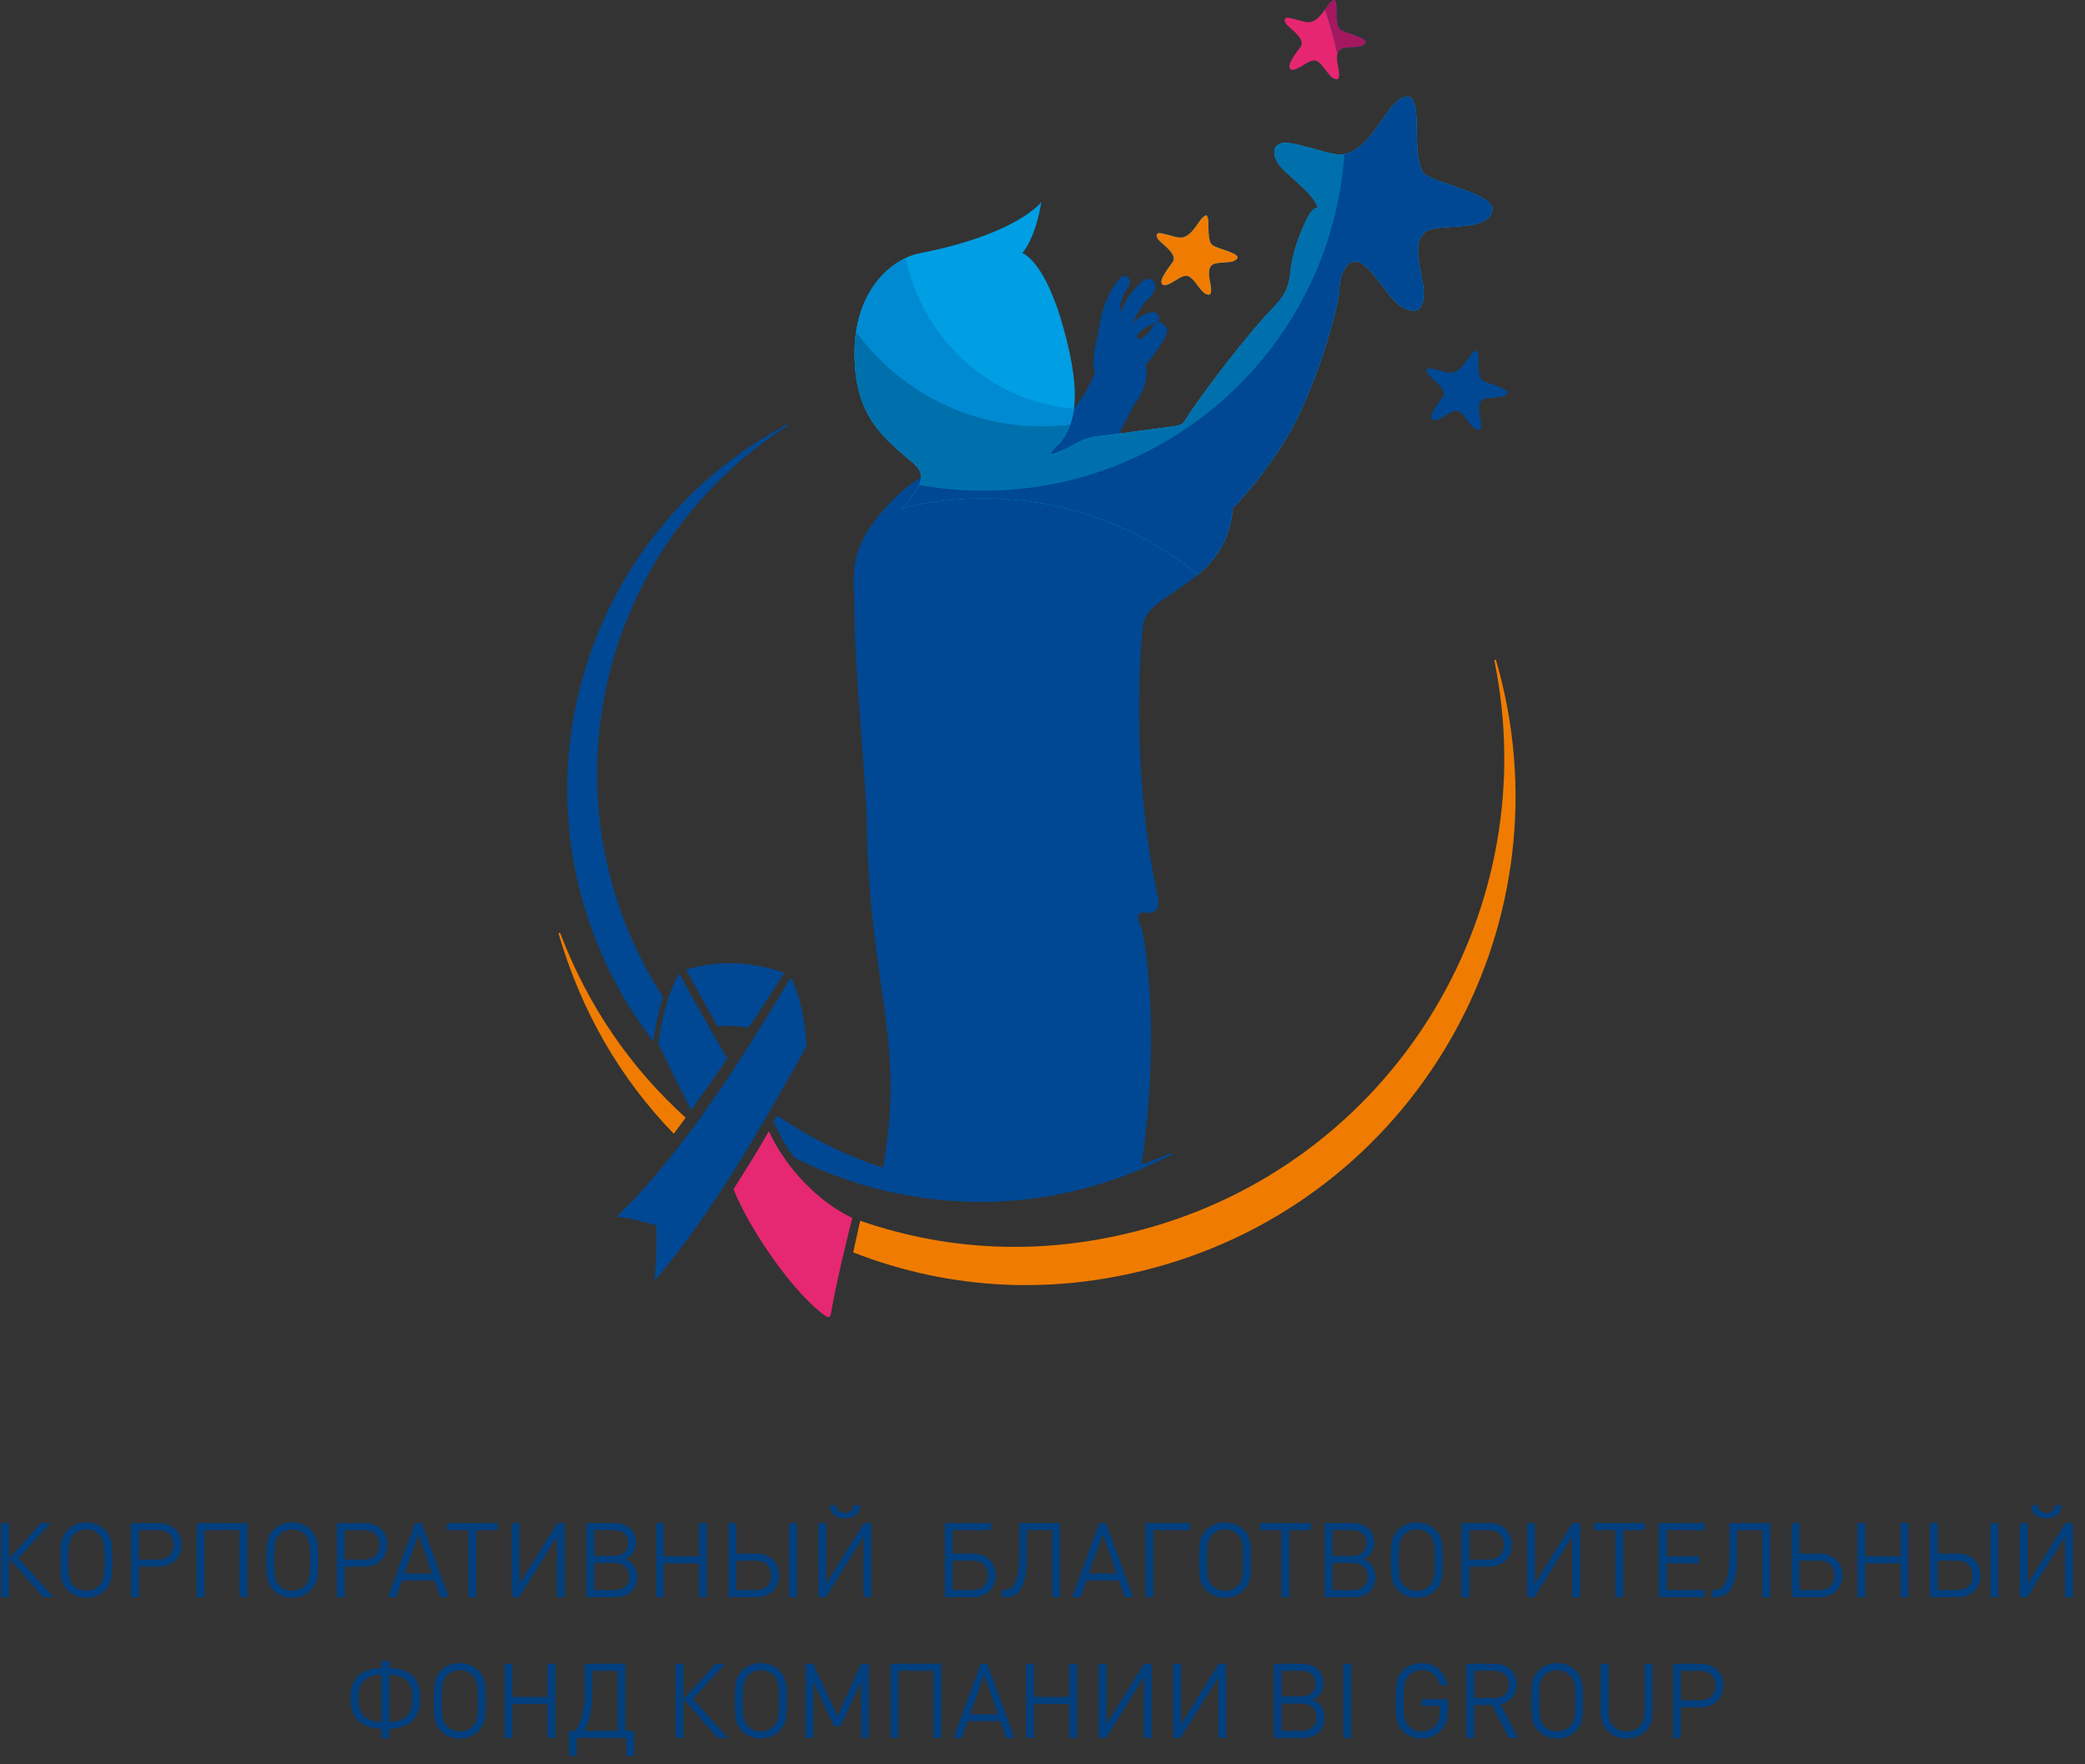 <?xml version="1.0" encoding="UTF-8"?> <svg xmlns="http://www.w3.org/2000/svg" width="169" height="143" viewBox="0 0 169 143" fill="none"><rect x="0" y="0" width="169" height="143" fill="#333333" stroke="none"/> <path d="M105.441 3.758C105.261 4.039 104.203 5.289 104.594 5.601C104.617 5.621 104.644 5.637 104.676 5.648C104.91 5.719 105.316 5.476 105.508 5.363C105.781 5.199 106.297 4.824 106.621 4.906C106.961 4.992 107.281 5.461 107.484 5.73C107.625 5.914 107.863 6.238 108.074 6.344C108.156 6.387 108.344 6.469 108.433 6.406C108.59 6.293 108.535 5.832 108.511 5.676C108.414 5.086 108.078 4.027 108.965 3.879C109.195 3.84 109.437 3.832 109.668 3.816C109.965 3.793 110.617 3.773 110.683 3.39C110.719 3.183 109.871 2.89 109.73 2.84C109.426 2.734 108.898 2.586 108.64 2.406C108.238 2.125 108.355 0.824 108.304 0.351C108.293 0.273 108.254 0.035 108.16 0.004C108.027 -0.039 107.769 0.258 107.707 0.34C107.308 0.851 106.918 1.617 106.246 1.781C106.023 1.84 105.73 1.765 105.511 1.707C105.222 1.629 104.941 1.539 104.648 1.476C104.601 1.469 104.551 1.457 104.496 1.449C103.98 1.363 104.07 1.758 104.328 2.027C104.683 2.402 105.812 3.172 105.441 3.758Z" fill="#E62671"></path> <path d="M0.73 123.445H0.086V129.453H0.73V123.445ZM4.352 129.453L1.488 126.297L4.121 123.445H3.312L0.738 126.316L3.496 129.453H4.352ZM9.105 126.449C9.105 125.074 9.062 124.551 8.496 123.984C8.125 123.613 7.629 123.395 7.004 123.395C6.379 123.395 5.871 123.613 5.5 123.984C4.934 124.551 4.898 125.074 4.898 126.449C4.898 127.824 4.934 128.352 5.5 128.914C5.871 129.285 6.379 129.504 7.004 129.504C7.629 129.504 8.125 129.285 8.496 128.914C9.062 128.352 9.105 127.824 9.105 126.449ZM8.465 126.449C8.465 127.684 8.422 128.121 8.039 128.508C7.762 128.789 7.406 128.934 7.004 128.934C6.598 128.934 6.242 128.789 5.965 128.508C5.582 128.121 5.539 127.684 5.539 126.449C5.539 125.215 5.582 124.777 5.965 124.391C6.242 124.109 6.598 123.965 7.004 123.965C7.406 123.965 7.762 124.109 8.039 124.391C8.422 124.777 8.465 125.215 8.465 126.449ZM14.711 125.207C14.711 124.137 13.941 123.445 12.852 123.445H10.613V129.453H11.258V126.98H12.852C13.941 126.98 14.711 126.281 14.711 125.207ZM14.07 125.207C14.07 126 13.555 126.406 12.801 126.406H11.258V124.02H12.801C13.555 124.02 14.07 124.414 14.07 125.207ZM20.062 129.453V123.445H15.934V129.453H16.574V124.02H19.422V129.453H20.062ZM25.789 126.449C25.789 125.074 25.746 124.551 25.18 123.984C24.809 123.613 24.309 123.395 23.688 123.395C23.062 123.395 22.555 123.613 22.184 123.984C21.617 124.551 21.582 125.074 21.582 126.449C21.582 127.824 21.617 128.352 22.184 128.914C22.555 129.285 23.062 129.504 23.688 129.504C24.309 129.504 24.809 129.285 25.18 128.914C25.746 128.352 25.789 127.824 25.789 126.449ZM25.145 126.449C25.145 127.684 25.105 128.121 24.723 128.508C24.445 128.789 24.09 128.934 23.688 128.934C23.281 128.934 22.926 128.789 22.648 128.508C22.266 128.121 22.227 127.684 22.227 126.449C22.227 125.215 22.266 124.777 22.648 124.391C22.926 124.109 23.281 123.965 23.688 123.965C24.09 123.965 24.445 124.109 24.723 124.391C25.105 124.777 25.145 125.215 25.145 126.449ZM31.395 125.207C31.395 124.137 30.625 123.445 29.535 123.445H27.301V129.453H27.941V126.98H29.535C30.625 126.98 31.395 126.281 31.395 125.207ZM30.754 125.207C30.754 126 30.238 126.406 29.484 126.406H27.941V124.02H29.484C30.238 124.02 30.754 124.414 30.754 125.207ZM36.383 129.453L34.18 123.445H33.641L31.43 129.453H32.113L32.594 128.098H35.219L35.699 129.453H36.383ZM35.031 127.539H32.789L33.918 124.363L35.031 127.539ZM40.352 124.02V123.445H36.23V124.02H37.973V129.453H38.613V124.02H40.352ZM45.781 129.453V123.445H45.172L42.117 128.34V123.445H41.477V129.453H42.082L45.141 124.551V129.453H45.781ZM51.648 127.809C51.648 127.352 51.496 126.98 51.203 126.695C51.059 126.551 50.949 126.484 50.672 126.363C50.898 126.266 50.992 126.211 51.117 126.086C51.406 125.816 51.555 125.453 51.555 125.023C51.555 124.078 50.848 123.445 49.785 123.445H47.52V129.453H49.859C50.973 129.453 51.648 128.832 51.648 127.809ZM50.914 125.055C50.914 125.715 50.477 126.102 49.734 126.102H48.16V124.02H49.734C50.477 124.02 50.914 124.406 50.914 125.055ZM51.008 127.773C51.008 128.449 50.543 128.879 49.801 128.879H48.16V126.676H49.801C50.543 126.676 51.008 127.102 51.008 127.773ZM57.297 129.453V123.445H56.656V126.137H53.801V123.445H53.16V129.453H53.801V126.711H56.656V129.453H57.297ZM64.594 123.445H63.953V129.453H64.594V123.445ZM63.148 127.691C63.148 126.625 62.414 125.918 61.289 125.918H59.68V123.445H59.035V129.453H61.289C62.406 129.453 63.148 128.746 63.148 127.691ZM62.5 127.691C62.5 128.441 62.035 128.879 61.23 128.879H59.68V126.492H61.23C62.035 126.492 62.5 126.93 62.5 127.691ZM69.719 122H69.176C69.144 122.414 68.898 122.625 68.484 122.625C68.07 122.625 67.824 122.414 67.793 122H67.254C67.305 122.75 67.785 123.062 68.484 123.062C69.188 123.062 69.668 122.75 69.719 122ZM70.637 129.453V123.445H70.031L66.973 128.34V123.445H66.332V129.453H66.941L69.996 124.551V129.453H70.637ZM80.703 127.691C80.703 126.625 79.977 125.918 78.852 125.918H77.223V124.02H80.328V123.445H76.582V129.453H78.852C79.977 129.453 80.703 128.746 80.703 127.691ZM80.062 127.691C80.062 128.441 79.598 128.879 78.793 128.879H77.223V126.492H78.793C79.598 126.492 80.062 126.93 80.062 127.691ZM85.93 129.453V123.445H82.617V125.883C82.617 128.383 82.086 128.879 81.344 128.879H81.184V129.453H81.488C82.637 129.453 83.242 128.609 83.242 126.078V124.02H85.285V129.453H85.93ZM91.856 129.453L89.652 123.445H89.113L86.898 129.453H87.586L88.062 128.098H90.691L91.172 129.453H91.856ZM90.504 127.539H88.258L89.391 124.363L90.504 127.539ZM96.457 124.02V123.445H92.844V129.453H93.484V124.02H96.457ZM101.395 126.449C101.395 125.074 101.355 124.551 100.789 123.984C100.418 123.613 99.918 123.395 99.293 123.395C98.668 123.395 98.164 123.613 97.789 123.984C97.227 124.551 97.191 125.074 97.191 126.449C97.191 127.824 97.227 128.352 97.789 128.914C98.164 129.285 98.668 129.504 99.293 129.504C99.918 129.504 100.418 129.285 100.789 128.914C101.355 128.352 101.395 127.824 101.395 126.449ZM100.754 126.449C100.754 127.684 100.715 128.121 100.332 128.508C100.055 128.789 99.699 128.934 99.293 128.934C98.891 128.934 98.535 128.789 98.254 128.508C97.875 128.121 97.832 127.684 97.832 126.449C97.832 125.215 97.875 124.777 98.254 124.391C98.535 124.109 98.891 123.965 99.293 123.965C99.699 123.965 100.055 124.109 100.332 124.391C100.715 124.777 100.754 125.215 100.754 126.449ZM106.242 124.02V123.445H102.121V124.02H103.863V129.453H104.504V124.02H106.242ZM111.492 127.809C111.492 127.352 111.344 126.98 111.047 126.695C110.902 126.551 110.793 126.484 110.516 126.363C110.742 126.266 110.836 126.211 110.961 126.086C111.25 125.816 111.402 125.453 111.402 125.023C111.402 124.078 110.691 123.445 109.629 123.445H107.367V129.453H109.703C110.82 129.453 111.492 128.832 111.492 127.809ZM110.762 125.055C110.762 125.715 110.32 126.102 109.578 126.102H108.008V124.02H109.578C110.32 124.02 110.762 124.406 110.762 125.055ZM110.852 127.773C110.852 128.449 110.387 128.879 109.645 128.879H108.008V126.676H109.645C110.387 126.676 110.852 127.102 110.852 127.773ZM116.941 126.449C116.941 125.074 116.898 124.551 116.332 123.984C115.961 123.613 115.465 123.395 114.84 123.395C114.215 123.395 113.707 123.613 113.336 123.984C112.77 124.551 112.734 125.074 112.734 126.449C112.734 127.824 112.77 128.352 113.336 128.914C113.707 129.285 114.215 129.504 114.84 129.504C115.465 129.504 115.961 129.285 116.332 128.914C116.898 128.352 116.941 127.824 116.941 126.449ZM116.297 126.449C116.297 127.684 116.258 128.121 115.875 128.508C115.598 128.789 115.242 128.934 114.84 128.934C114.434 128.934 114.078 128.789 113.801 128.508C113.418 128.121 113.379 127.684 113.379 126.449C113.379 125.215 113.418 124.777 113.801 124.391C114.078 124.109 114.434 123.965 114.84 123.965C115.242 123.965 115.598 124.109 115.875 124.391C116.258 124.777 116.297 125.215 116.297 126.449ZM122.547 125.207C122.547 124.137 121.777 123.445 120.688 123.445H118.449V129.453H119.094V126.98H120.688C121.777 126.98 122.547 126.281 122.547 125.207ZM121.902 125.207C121.902 126 121.391 126.406 120.637 126.406H119.094V124.02H120.637C121.391 124.02 121.902 124.414 121.902 125.207ZM128.078 129.453V123.445H127.469L124.41 128.34V123.445H123.77V129.453H124.379L127.434 124.551V129.453H128.078ZM133.32 124.02V123.445H129.199V124.02H130.938V129.453H131.578V124.02H133.32ZM138.176 129.453V128.879H135.086V126.711H137.719V126.137H135.086V124.02H138.176V123.445H134.441V129.453H138.176ZM143.484 129.453V123.445H140.176V125.883C140.176 128.383 139.645 128.879 138.902 128.879H138.738V129.453H139.047C140.191 129.453 140.801 128.609 140.801 126.078V124.02H142.844V129.453H143.484ZM149.336 127.691C149.336 126.625 148.602 125.918 147.48 125.918H145.867V123.445H145.227V129.453H147.48C148.594 129.453 149.336 128.746 149.336 127.691ZM148.688 127.691C148.688 128.441 148.223 128.879 147.422 128.879H145.867V126.492H147.422C148.223 126.492 148.688 126.93 148.688 127.691ZM154.68 129.453V123.445H154.039V126.137H151.188V123.445H150.543V129.453H151.188V126.711H154.039V129.453H154.68ZM161.977 123.445H161.336V129.453H161.977V123.445ZM160.531 127.691C160.531 126.625 159.797 125.918 158.676 125.918H157.062V123.445H156.422V129.453H158.676C159.789 129.453 160.531 128.746 160.531 127.691ZM159.883 127.691C159.883 128.441 159.418 128.879 158.613 128.879H157.062V126.492H158.613C159.418 126.492 159.883 126.93 159.883 127.691ZM167.102 122H166.559C166.527 122.414 166.281 122.625 165.867 122.625C165.453 122.625 165.211 122.414 165.176 122H164.637C164.688 122.75 165.168 123.062 165.867 123.062C166.57 123.062 167.051 122.75 167.102 122ZM168.02 129.453V123.445H167.414L164.355 128.34V123.445H163.715V129.453H164.324L167.379 124.551V129.453" fill="#003E7D"></path> <path d="M31.562 135.742C33.008 135.777 33.422 136.484 33.422 137.66C33.422 138.832 32.965 139.531 31.562 139.566V135.742ZM30.922 139.566C29.512 139.531 29.055 138.832 29.055 137.66C29.055 136.484 29.469 135.777 30.922 135.742V139.566ZM31.562 140.891V140.113C33.336 140.055 34.062 139.203 34.062 137.633C34.062 136.063 33.301 135.25 31.562 135.191V134.625H30.922V135.191C29.184 135.25 28.414 136.063 28.414 137.633C28.414 139.203 29.148 140.055 30.922 140.113V140.891H31.562ZM39.371 137.852C39.371 136.477 39.328 135.953 38.766 135.387C38.395 135.016 37.895 134.797 37.27 134.797C36.645 134.797 36.141 135.016 35.77 135.387C35.203 135.953 35.168 136.477 35.168 137.852C35.168 139.23 35.203 139.75 35.77 140.316C36.141 140.691 36.645 140.91 37.27 140.91C37.895 140.91 38.395 140.691 38.766 140.316C39.328 139.75 39.371 139.23 39.371 137.852ZM38.73 137.852C38.73 139.086 38.688 139.523 38.309 139.914C38.031 140.191 37.676 140.336 37.27 140.336C36.863 140.336 36.512 140.191 36.23 139.914C35.852 139.523 35.809 139.086 35.809 137.852C35.809 136.621 35.852 136.18 36.23 135.793C36.512 135.516 36.863 135.371 37.27 135.371C37.676 135.371 38.031 135.516 38.309 135.793C38.688 136.18 38.73 136.621 38.73 137.852ZM45.02 140.859V134.848H44.379V137.539H41.527V134.848H40.883V140.859H41.527V138.113H44.379V140.859H45.02ZM46.109 140.285V142.312H46.742V140.859H50.77V142.312H51.406V140.285H50.688V134.848H47.402V136.871C47.402 138.344 47.191 139.422 46.645 140.285H46.109ZM47.359 140.285C47.84 139.441 48.012 138.383 48.012 137.27V135.422H50.047V140.285H47.359ZM55.398 134.848H54.758V140.859H55.398V134.848ZM59.02 140.859L56.156 137.699L58.793 134.848H57.98L55.406 137.719L58.168 140.859H59.02ZM63.773 137.852C63.773 136.477 63.73 135.953 63.164 135.387C62.793 135.016 62.297 134.797 61.672 134.797C61.047 134.797 60.539 135.016 60.168 135.387C59.602 135.953 59.57 136.477 59.57 137.852C59.57 139.23 59.602 139.75 60.168 140.316C60.539 140.691 61.047 140.91 61.672 140.91C62.297 140.91 62.793 140.691 63.164 140.316C63.73 139.75 63.773 139.23 63.773 137.852ZM63.133 137.852C63.133 139.086 63.09 139.523 62.711 139.914C62.43 140.191 62.078 140.336 61.672 140.336C61.266 140.336 60.91 140.191 60.633 139.914C60.254 139.523 60.211 139.086 60.211 137.852C60.211 136.621 60.254 136.18 60.633 135.793C60.91 135.516 61.266 135.371 61.672 135.371C62.078 135.371 62.43 135.516 62.711 135.793C63.09 136.18 63.133 136.621 63.133 137.852ZM70.434 140.859V134.848H69.793L67.887 139.109L65.926 134.848H65.285V140.859H65.926V136.289L67.598 139.914H68.148L69.793 136.289V140.859H70.434ZM76.305 140.859V134.848H72.176V140.859H72.816V135.422H75.66V140.859H76.305ZM82.238 140.859L80.035 134.848H79.496L77.281 140.859H77.969L78.449 139.5H81.074L81.555 140.859H82.238ZM80.887 138.941H78.641L79.773 135.766L80.887 138.941ZM87.305 140.859V134.848H86.664V137.539H83.809V134.848H83.168V140.859H83.809V138.113H86.664V140.859H87.305ZM93.352 140.859V134.848H92.742L89.688 139.742V134.848H89.043V140.859H89.652L92.711 135.953V140.859H93.352ZM99.394 140.859V134.848H98.789L95.731 139.742V134.848H95.09V140.859H95.695L98.754 135.953V140.859H99.394ZM107.367 139.195C107.367 138.477 106.961 137.98 106.387 137.77C106.895 137.582 107.273 137.082 107.273 136.449C107.273 135.445 106.547 134.848 105.5 134.848H103.238V140.859H105.574C106.641 140.859 107.367 140.285 107.367 139.195ZM106.723 139.18C106.723 139.855 106.258 140.285 105.516 140.285H103.879V138.082H105.516C106.258 138.082 106.723 138.504 106.723 139.18ZM106.633 136.457C106.633 137.176 106.117 137.504 105.449 137.504H103.879V135.422H105.449C106.117 135.422 106.633 135.742 106.633 136.457ZM109.52 134.848H108.875V140.859H109.52V134.848ZM117.355 138.672V137.719H115.234V138.266H116.711V138.73C116.711 139.188 116.617 139.516 116.375 139.82C116.098 140.156 115.676 140.336 115.234 140.336C114.82 140.336 114.465 140.191 114.195 139.914C113.816 139.523 113.773 139.086 113.773 137.852C113.773 136.621 113.816 136.18 114.195 135.793C114.465 135.516 114.82 135.371 115.234 135.371C115.984 135.371 116.527 135.824 116.695 136.594H117.336C117.168 135.555 116.367 134.797 115.234 134.797C114.609 134.797 114.102 135.016 113.73 135.387C113.164 135.953 113.133 136.477 113.133 137.852C113.133 139.23 113.164 139.75 113.73 140.316C114.102 140.691 114.609 140.91 115.234 140.91C115.852 140.91 116.414 140.68 116.84 140.215C117.227 139.785 117.355 139.363 117.355 138.672ZM123.055 140.859L121.625 138.129C122.402 137.973 122.934 137.398 122.934 136.52C122.934 135.48 122.199 134.848 121.152 134.848H118.848V140.859H119.488V138.191H120.934L122.301 140.859H123.055ZM122.293 136.527C122.293 137.262 121.797 137.625 121.094 137.625H119.488V135.422H121.094C121.797 135.422 122.293 135.793 122.293 136.527ZM128.32 137.852C128.32 136.477 128.277 135.953 127.715 135.387C127.344 135.016 126.844 134.797 126.219 134.797C125.594 134.797 125.09 135.016 124.715 135.387C124.152 135.953 124.117 136.477 124.117 137.852C124.117 139.23 124.152 139.75 124.715 140.316C125.09 140.691 125.594 140.91 126.219 140.91C126.844 140.91 127.344 140.691 127.715 140.316C128.277 139.75 128.32 139.23 128.32 137.852ZM127.68 137.852C127.68 139.086 127.637 139.523 127.258 139.914C126.98 140.191 126.625 140.336 126.219 140.336C125.812 140.336 125.461 140.191 125.18 139.914C124.801 139.523 124.758 139.086 124.758 137.852C124.758 136.621 124.801 136.18 125.18 135.793C125.461 135.516 125.812 135.371 126.219 135.371C126.625 135.371 126.98 135.516 127.258 135.793C127.637 136.18 127.68 136.621 127.68 137.852ZM133.945 138.875V134.848H133.305V138.824C133.305 139.734 132.719 140.336 131.844 140.336C130.965 140.336 130.391 139.734 130.391 138.824V134.848H129.746V138.875C129.746 140.074 130.629 140.91 131.844 140.91C133.059 140.91 133.945 140.074 133.945 138.875ZM139.695 136.609C139.695 135.539 138.926 134.848 137.836 134.848H135.602V140.859H136.242V138.383H137.836C138.926 138.383 139.695 137.684 139.695 136.609ZM139.055 136.609C139.055 137.406 138.539 137.809 137.785 137.809H136.242V135.422H137.785C138.539 135.422 139.055 135.816 139.055 136.609Z" fill="#003E7D"></path> <path d="M71.563 94.668C79.305 97.062 84.77 97.023 92.523 94.391C93.438 88.5 93.645 80.93 92.57 75.316C91.332 72.664 94.082 75.203 93.891 72.879C91.809 63.617 92.27 53.605 92.676 50.496C93.192 47.91 99.395 47.395 99.914 41.191C99.914 41.191 102.004 38.449 104.07 34.832C106.137 31.211 107.762 24.609 107.762 23.059C107.762 16.855 110.188 20.445 108.637 15.273C108.637 15.273 107.699 16.078 106.148 20.211C104.598 24.348 105.707 22.012 102.496 25.684C98.879 29.82 95.777 34.469 95.777 34.469L89.535 35.301C88.067 35.5 88.273 35.395 86.988 36.07C85.715 36.984 83.551 37.352 85.305 35.773C87.027 34.223 87.43 32.535 85.879 26.848C84.328 21.16 82.856 20.512 82.856 20.512C82.856 20.512 83.887 19.48 84.406 16.379C84.406 16.379 82.68 18.938 74.754 20.484C72.535 20.918 69.289 24.297 69.289 29.465C69.266 32.605 71.578 34.074 74.067 37.57C76.067 39.285 75.203 37.23 71.586 41.367C68.551 44.836 69.266 46.832 69.266 49.844C69.266 54.215 70.215 63.562 70.254 66.504C70.434 80.051 73.461 84.25 71.563 94.668Z" fill="#004893"></path> <path fill-rule="evenodd" clip-rule="evenodd" d="M77.949 55.402C78.356 54.91 78.828 54.472 79.367 54.09C84.894 48.941 85.957 48.309 87.16 44.434C87.664 41.672 89.418 37.547 91.856 32.918C92.758 31.75 93.098 30.64 92.867 29.59C94.117 28.031 94.699 27.058 94.609 26.672C94.152 25.867 93.664 25.957 93.148 26.933C92.559 27.422 92.992 27.16 92.379 27.476C92.246 27.555 91.996 27.301 92.324 26.98C92.84 26.484 93.277 26.285 93.812 26.16C93.945 26.012 93.984 25.801 93.91 25.617C93.836 25.43 93.664 25.305 93.469 25.289C92.785 25.398 92.231 25.715 91.797 26.242C92.309 25.094 92.785 24.383 93.223 24.105C93.488 23.769 93.633 23.457 93.652 23.18C93.641 22.953 93.508 22.75 93.301 22.656C93.098 22.558 92.856 22.586 92.676 22.726C91.981 23.316 91.082 24.371 90.894 25.265C90.606 24.922 90.977 23.933 91.555 23.082C91.695 22.527 91.32 22.242 90.898 22.43C90.039 23.32 89.312 24.734 89.055 26.816C88.613 28.586 88.512 29.707 88.746 30.172C87.027 35.082 78.949 40.328 77.219 44.203C75.715 43.496 70.301 47.371 69.621 48.519" fill="#004893"></path> <path d="M45.266 75.641L45.398 75.606C47.672 81.566 51.094 86.531 55.578 90.59C55.258 91.027 54.938 91.457 54.613 91.891C50.285 87.422 47.129 82.031 45.266 75.641ZM69.723 98.945C77.203 101.531 85.262 101.812 93.434 99.426C113.359 93.613 125.238 73.496 121.117 53.508L121.25 53.469C127.371 74.441 115.312 96.41 94.34 102.531C85.629 105.074 77.008 104.57 69.156 101.508" fill="#EF7C00"></path> <path d="M106.828 16.816C106.305 16.867 105.887 17.652 105.25 19.348C103.965 22.773 105.422 22.871 102.496 25.684C99.719 28.859 97.207 32.312 96.246 33.785C95.93 34.266 95.984 34.441 95.035 34.57L89.945 35.25C88.723 35.41 88.297 35.371 87.242 35.938C86.043 36.578 84.074 37.543 85.957 35.848C87.039 34.352 87.789 32.402 86.238 26.719C84.691 21.031 82.856 20.512 82.856 20.512C82.856 20.512 83.887 19.48 84.406 16.379C84.406 16.379 82.481 18.973 74.555 20.527C72.336 20.957 69.266 23.461 69.266 28.629C69.266 33.797 71.656 35.504 74.066 37.57C75.238 38.578 74.562 39.648 73.074 41.195C75.199 40.672 77.418 40.391 79.703 40.391C86.301 40.391 92.356 42.703 97.102 46.562C98.481 45.391 99.695 43.789 99.914 41.191C99.914 41.191 102.496 38.605 104.562 34.988C106.633 31.371 108.566 24.832 108.566 23.281C108.566 22.555 109.07 20.957 110.016 21.191C110.789 21.387 111.629 22.613 112.094 23.23C112.496 23.766 113.129 24.617 113.734 24.922C114.074 25.09 114.629 25.305 114.98 25.051C115.523 24.664 115.395 23.418 115.305 22.859C115.258 22.582 115.203 22.309 115.152 22.035C114.914 20.793 114.484 18.816 116.238 18.523C116.828 18.426 117.445 18.406 118.047 18.363C118.82 18.309 120.152 18.223 120.691 17.586C120.836 17.422 120.922 17.227 120.957 17.008C120.965 16.957 120.965 16.91 120.961 16.859C120.852 16.117 118.887 15.457 118.285 15.246C117.754 15.062 117.219 14.887 116.691 14.695C116.316 14.555 115.844 14.379 115.516 14.152C114.914 13.73 114.867 12.02 114.844 11.352C114.824 10.906 114.82 10.461 114.812 10.016C114.805 9.688 114.801 9.336 114.762 9.012C114.723 8.652 114.594 7.996 114.191 7.859C113.656 7.676 112.949 8.48 112.676 8.836C112.605 8.926 112.535 9.02 112.465 9.113C111.676 10.18 110.781 11.727 109.551 12.301C109.387 12.379 109.219 12.438 109.043 12.48C108.523 12.609 107.777 12.418 107.27 12.281C106.516 12.082 105.773 11.844 105.012 11.688C104.879 11.66 104.742 11.633 104.609 11.613C102.969 11.336 103.008 12.68 103.902 13.625C104.352 14.094 104.883 14.527 105.359 14.973C105.781 15.367 106.57 16.094 106.828 16.816ZM95.066 21.215C94.891 21.5 93.828 22.746 94.223 23.059C94.246 23.078 94.273 23.094 94.305 23.105C94.535 23.176 94.941 22.934 95.133 22.82C95.406 22.656 95.922 22.281 96.246 22.363C96.59 22.445 96.906 22.918 97.109 23.188C97.254 23.371 97.492 23.699 97.699 23.801C97.781 23.844 97.973 23.926 98.062 23.863C98.215 23.75 98.164 23.289 98.137 23.133C98.039 22.543 97.707 21.484 98.59 21.336C98.824 21.297 99.062 21.289 99.297 21.273C99.594 21.25 100.242 21.23 100.309 20.848C100.344 20.641 99.5 20.348 99.359 20.297C99.051 20.191 98.523 20.043 98.269 19.863C97.863 19.582 97.984 18.281 97.93 17.809C97.922 17.73 97.879 17.492 97.785 17.461C97.656 17.418 97.398 17.715 97.332 17.797C96.938 18.309 96.547 19.074 95.875 19.238C95.652 19.293 95.356 19.223 95.137 19.164C94.852 19.086 94.57 18.996 94.277 18.938C94.227 18.926 94.176 18.918 94.125 18.906C93.606 18.82 93.699 19.215 93.957 19.488C94.312 19.863 95.441 20.629 95.066 21.215Z" fill="#009EE3"></path> <path d="M95.067 21.215C94.891 21.5 93.828 22.746 94.223 23.058C94.246 23.078 94.274 23.094 94.305 23.105C94.535 23.176 94.942 22.933 95.133 22.82C95.406 22.656 95.922 22.281 96.246 22.363C96.59 22.445 96.906 22.918 97.11 23.187C97.254 23.371 97.492 23.699 97.699 23.801C97.781 23.844 97.973 23.926 98.063 23.863C98.215 23.75 98.164 23.289 98.137 23.133C98.039 22.543 97.707 21.484 98.59 21.336C98.824 21.297 99.063 21.289 99.297 21.273C99.594 21.25 100.242 21.23 100.309 20.848C100.344 20.64 99.5 20.348 99.36 20.297C99.051 20.191 98.524 20.043 98.27 19.863C97.864 19.582 97.985 18.281 97.93 17.808C97.922 17.73 97.879 17.492 97.785 17.461C97.656 17.418 97.399 17.715 97.332 17.797C96.938 18.308 96.547 19.074 95.875 19.238C95.653 19.293 95.356 19.223 95.137 19.164C94.852 19.086 94.57 18.996 94.278 18.937C94.227 18.926 94.176 18.918 94.125 18.906C93.606 18.82 93.699 19.215 93.957 19.488C94.313 19.863 95.442 20.629 95.067 21.215Z" fill="#EF7C00"></path> <path d="M106.828 16.816C106.305 16.867 105.887 17.652 105.25 19.348C103.965 22.773 105.422 22.871 102.496 25.684C99.719 28.859 97.207 32.312 96.246 33.785C95.93 34.266 95.984 34.441 95.035 34.57L89.945 35.25C88.723 35.41 88.297 35.371 87.242 35.938C86.043 36.578 84.074 37.543 85.957 35.848C86.461 35.148 86.894 34.352 87.055 33.121C80.305 32.586 74.797 27.531 73.41 20.91C71.41 21.852 69.266 24.309 69.266 28.629C69.266 33.797 71.656 35.504 74.066 37.57C75.238 38.578 74.562 39.648 73.074 41.195C75.199 40.672 77.418 40.391 79.703 40.391C86.301 40.391 92.356 42.703 97.102 46.562C98.481 45.391 99.695 43.789 99.914 41.191C99.914 41.191 102.496 38.605 104.562 34.988C106.633 31.371 108.566 24.832 108.566 23.281C108.566 22.555 109.07 20.957 110.016 21.191C110.789 21.387 111.629 22.613 112.094 23.23C112.496 23.766 113.129 24.617 113.734 24.922C114.074 25.09 114.629 25.305 114.98 25.051C115.523 24.664 115.395 23.418 115.305 22.859C115.258 22.582 115.203 22.309 115.152 22.035C114.914 20.793 114.484 18.816 116.238 18.523C116.828 18.426 117.445 18.406 118.047 18.363C118.82 18.309 120.152 18.223 120.691 17.586C120.836 17.422 120.922 17.227 120.957 17.008C120.965 16.957 120.965 16.91 120.961 16.859C120.852 16.117 118.887 15.457 118.285 15.246C117.754 15.062 117.219 14.887 116.691 14.695C116.316 14.555 115.844 14.379 115.516 14.152C114.914 13.73 114.867 12.02 114.844 11.352C114.824 10.906 114.82 10.461 114.812 10.016C114.805 9.688 114.801 9.336 114.762 9.012C114.723 8.652 114.594 7.996 114.191 7.859C113.656 7.676 112.949 8.48 112.676 8.836C112.605 8.926 112.535 9.02 112.465 9.113C111.676 10.18 110.781 11.727 109.551 12.301C109.387 12.379 109.219 12.438 109.043 12.48C108.523 12.609 107.777 12.418 107.27 12.281C106.516 12.082 105.773 11.844 105.012 11.688C104.879 11.66 104.742 11.633 104.609 11.613C102.969 11.336 103.008 12.68 103.902 13.625C104.352 14.094 104.883 14.527 105.359 14.973C105.781 15.367 106.57 16.094 106.828 16.816Z" fill="#008AD1"></path> <path d="M106.828 16.816C106.305 16.867 105.887 17.652 105.25 19.348C103.965 22.773 105.422 22.871 102.496 25.684C99.719 28.859 97.207 32.312 96.246 33.785C95.93 34.266 95.984 34.441 95.035 34.57L89.945 35.25C88.723 35.41 88.297 35.371 87.242 35.938C86.043 36.578 84.074 37.543 85.957 35.848C86.258 35.434 86.531 34.98 86.742 34.422C85.996 34.512 85.242 34.559 84.477 34.559C78.281 34.559 72.789 31.543 69.391 26.898C69.309 27.441 69.266 28.016 69.266 28.629C69.266 33.797 71.656 35.504 74.066 37.57C75.238 38.578 74.562 39.648 73.074 41.195C75.199 40.672 77.418 40.391 79.703 40.391C86.301 40.391 92.356 42.703 97.102 46.562C98.481 45.391 99.695 43.789 99.914 41.191C99.914 41.191 102.496 38.605 104.562 34.988C106.633 31.371 108.566 24.832 108.566 23.281C108.566 22.555 109.07 20.957 110.016 21.191C110.789 21.387 111.629 22.613 112.094 23.23C112.496 23.766 113.129 24.617 113.734 24.922C114.074 25.09 114.629 25.305 114.98 25.051C115.523 24.664 115.395 23.418 115.305 22.859C115.258 22.582 115.203 22.309 115.152 22.035C114.914 20.793 114.484 18.816 116.238 18.523C116.828 18.426 117.445 18.406 118.047 18.363C118.82 18.309 120.152 18.223 120.691 17.586C120.836 17.422 120.922 17.227 120.957 17.008C120.965 16.957 120.965 16.91 120.961 16.859C120.852 16.117 118.887 15.457 118.285 15.246C117.754 15.062 117.219 14.887 116.691 14.695C116.316 14.555 115.844 14.379 115.516 14.152C114.914 13.73 114.867 12.02 114.844 11.352C114.824 10.906 114.82 10.461 114.812 10.016C114.805 9.688 114.801 9.336 114.762 9.012C114.723 8.652 114.594 7.996 114.191 7.859C113.656 7.676 112.949 8.48 112.676 8.836C112.605 8.926 112.535 9.02 112.465 9.113C111.676 10.18 110.781 11.727 109.551 12.301C109.387 12.379 109.219 12.438 109.043 12.48C108.523 12.609 107.777 12.418 107.27 12.281C106.516 12.082 105.773 11.844 105.012 11.688C104.879 11.66 104.742 11.633 104.609 11.613C102.969 11.336 103.008 12.68 103.902 13.625C104.352 14.094 104.883 14.527 105.359 14.973C105.781 15.367 106.57 16.094 106.828 16.816Z" fill="#0070AC"></path> <path d="M74.516 39.316C74.277 39.867 73.762 40.48 73.074 41.195C75.199 40.672 77.418 40.391 79.703 40.391C86.301 40.391 92.356 42.703 97.102 46.562C98.481 45.391 99.695 43.789 99.914 41.191C99.914 41.191 102.496 38.605 104.562 34.988C106.633 31.371 108.566 24.832 108.566 23.281C108.566 22.555 109.07 20.957 110.016 21.191C110.789 21.387 111.629 22.613 112.094 23.23C112.496 23.765 113.129 24.617 113.734 24.922C114.074 25.09 114.629 25.305 114.98 25.051C115.523 24.664 115.395 23.418 115.305 22.859C115.258 22.582 115.203 22.308 115.152 22.035C114.914 20.793 114.484 18.816 116.238 18.523C116.828 18.426 117.445 18.406 118.047 18.363C118.82 18.308 120.152 18.223 120.691 17.586C120.836 17.422 120.922 17.226 120.957 17.008C120.965 16.957 120.965 16.91 120.961 16.859C120.852 16.117 118.887 15.457 118.285 15.246C117.754 15.062 117.219 14.887 116.691 14.695C116.316 14.555 115.844 14.379 115.516 14.152C114.914 13.73 114.867 12.019 114.844 11.351C114.824 10.906 114.82 10.461 114.812 10.015C114.805 9.687 114.801 9.336 114.762 9.012C114.723 8.652 114.594 7.996 114.191 7.859C113.656 7.676 112.949 8.48 112.676 8.836C112.605 8.926 112.535 9.019 112.465 9.113C111.676 10.18 110.781 11.726 109.551 12.301C109.387 12.379 109.219 12.437 109.043 12.48C109.016 12.488 108.988 12.492 108.965 12.496C107.906 27.738 95.215 39.773 79.703 39.773C77.934 39.773 76.199 39.617 74.516 39.316ZM108.402 4.367C108.469 4.121 108.629 3.933 108.965 3.879C109.195 3.84 109.438 3.832 109.668 3.816C109.965 3.793 110.617 3.773 110.684 3.39C110.719 3.183 109.871 2.89 109.73 2.84C109.426 2.734 108.898 2.586 108.641 2.406C108.238 2.125 108.355 0.824 108.305 0.351C108.293 0.273 108.254 0.035 108.16 0.004C108.027 -0.039 107.77 0.258 107.707 0.34C107.605 0.472 107.504 0.617 107.398 0.765C107.809 1.933 108.145 3.137 108.402 4.367ZM116.949 32.168C116.77 32.449 115.711 33.699 116.102 34.012C116.129 34.031 116.156 34.047 116.184 34.054C116.418 34.125 116.824 33.883 117.016 33.769C117.289 33.609 117.805 33.234 118.129 33.312C118.469 33.398 118.789 33.871 118.992 34.137C119.133 34.324 119.371 34.648 119.582 34.754C119.664 34.797 119.852 34.879 119.941 34.812C120.098 34.703 120.047 34.238 120.02 34.086C119.922 33.496 119.59 32.433 120.473 32.285C120.703 32.25 120.945 32.238 121.18 32.222C121.473 32.203 122.125 32.183 122.191 31.801C122.227 31.594 121.383 31.301 121.238 31.25C120.934 31.144 120.406 30.996 120.148 30.816C119.746 30.535 119.863 29.23 119.812 28.758C119.801 28.68 119.762 28.445 119.668 28.414C119.535 28.367 119.277 28.668 119.215 28.75C118.82 29.258 118.426 30.027 117.758 30.191C117.531 30.246 117.234 30.172 117.016 30.113C116.73 30.039 116.445 29.949 116.156 29.887C116.105 29.879 116.055 29.867 116.008 29.859C115.484 29.773 115.578 30.168 115.84 30.437C116.191 30.812 117.32 31.582 116.949 32.168Z" fill="#004893"></path> <path fill-rule="evenodd" clip-rule="evenodd" d="M121.141 38.035C121.141 38.027 121.141 38.02 121.141 38.012C121.141 38.012 121.141 38.012 121.137 38.008C121.133 38.012 121.133 38.016 121.129 38.02C121.133 38.023 121.137 38.031 121.141 38.035Z" fill="#FDFEFC"></path> <path fill-rule="evenodd" clip-rule="evenodd" d="M121.391 37.664C121.391 37.656 121.391 37.648 121.395 37.641C121.391 37.637 121.391 37.637 121.387 37.637C121.383 37.641 121.383 37.645 121.379 37.648C121.383 37.652 121.387 37.66 121.391 37.664Z" fill="#FDFEFC"></path> <path d="M63.812 34.391L63.867 34.496C49.312 43.742 44.082 62.777 52.265 78.293C52.726 79.16 53.219 80 53.738 80.812C53.355 82.019 53.109 83.324 52.953 84.402C51.801 82.906 50.761 81.293 49.847 79.566C41.234 63.238 47.484 43.004 63.812 34.391ZM62.984 90.398C72.199 96.777 84.136 98.086 94.965 93.445L95.019 93.551C85.097 98.785 73.734 98.523 64.414 93.848C63.84 93.121 63.484 92.484 62.91 91.367L62.726 91.012C62.699 90.949 62.683 90.922 62.734 90.812" fill="#004893"></path> <path d="M67.348 106.504C67.664 104.5 68.727 100.055 69.062 98.82C69.078 98.766 69.09 98.719 69.031 98.691C66.398 97.441 63.742 94.738 62.348 91.75C62.328 91.707 62.316 91.688 62.289 91.738C61.051 93.922 60.445 94.777 59.453 96.394C61.035 100.227 64.621 105.066 66.887 106.641C67.188 106.852 67.312 106.738 67.348 106.504Z" fill="#E62772"></path> <path d="M65.371 84.832L65.391 84.801C65.148 81.375 64.422 79.844 64.094 79.222C60.559 85.168 55.418 93.426 49.969 98.625C51.035 98.722 52.168 99.016 53.199 99.32C53.234 100.808 53.215 102.367 53.039 103.84C57.898 98.101 61.695 91.336 65.371 84.832ZM58.195 83.211C58.609 83.16 59.027 83.137 59.434 83.152C59.836 83.168 60.246 83.215 60.652 83.297C61.02 82.863 63.234 79.371 63.559 78.859C62.289 78.387 60.961 78.125 59.609 78.078C58.258 78.031 56.91 78.199 55.605 78.586C55.898 79.121 56.859 80.879 58.195 83.211ZM56.027 89.965C56.961 88.672 57.945 87.273 58.953 85.808C57 82.476 55.504 79.738 55.051 78.906C54.68 79.504 53.836 81.176 53.355 84.574L53.371 84.609C53.828 85.57 54.781 87.543 56.027 89.965Z" fill="#004893"></path> <path d="M108.402 4.367C108.469 4.121 108.629 3.933 108.965 3.879C109.195 3.84 109.437 3.832 109.668 3.816C109.965 3.793 110.617 3.773 110.684 3.39C110.719 3.183 109.871 2.89 109.73 2.84C109.426 2.734 108.898 2.586 108.641 2.406C108.238 2.125 108.355 0.824 108.305 0.351C108.293 0.273 108.254 0.035 108.16 0.004C108.027 -0.039 107.77 0.258 107.707 0.34C107.605 0.472 107.504 0.617 107.398 0.765C107.809 1.933 108.145 3.137 108.402 4.367Z" fill="#A4185F"></path> </svg> 